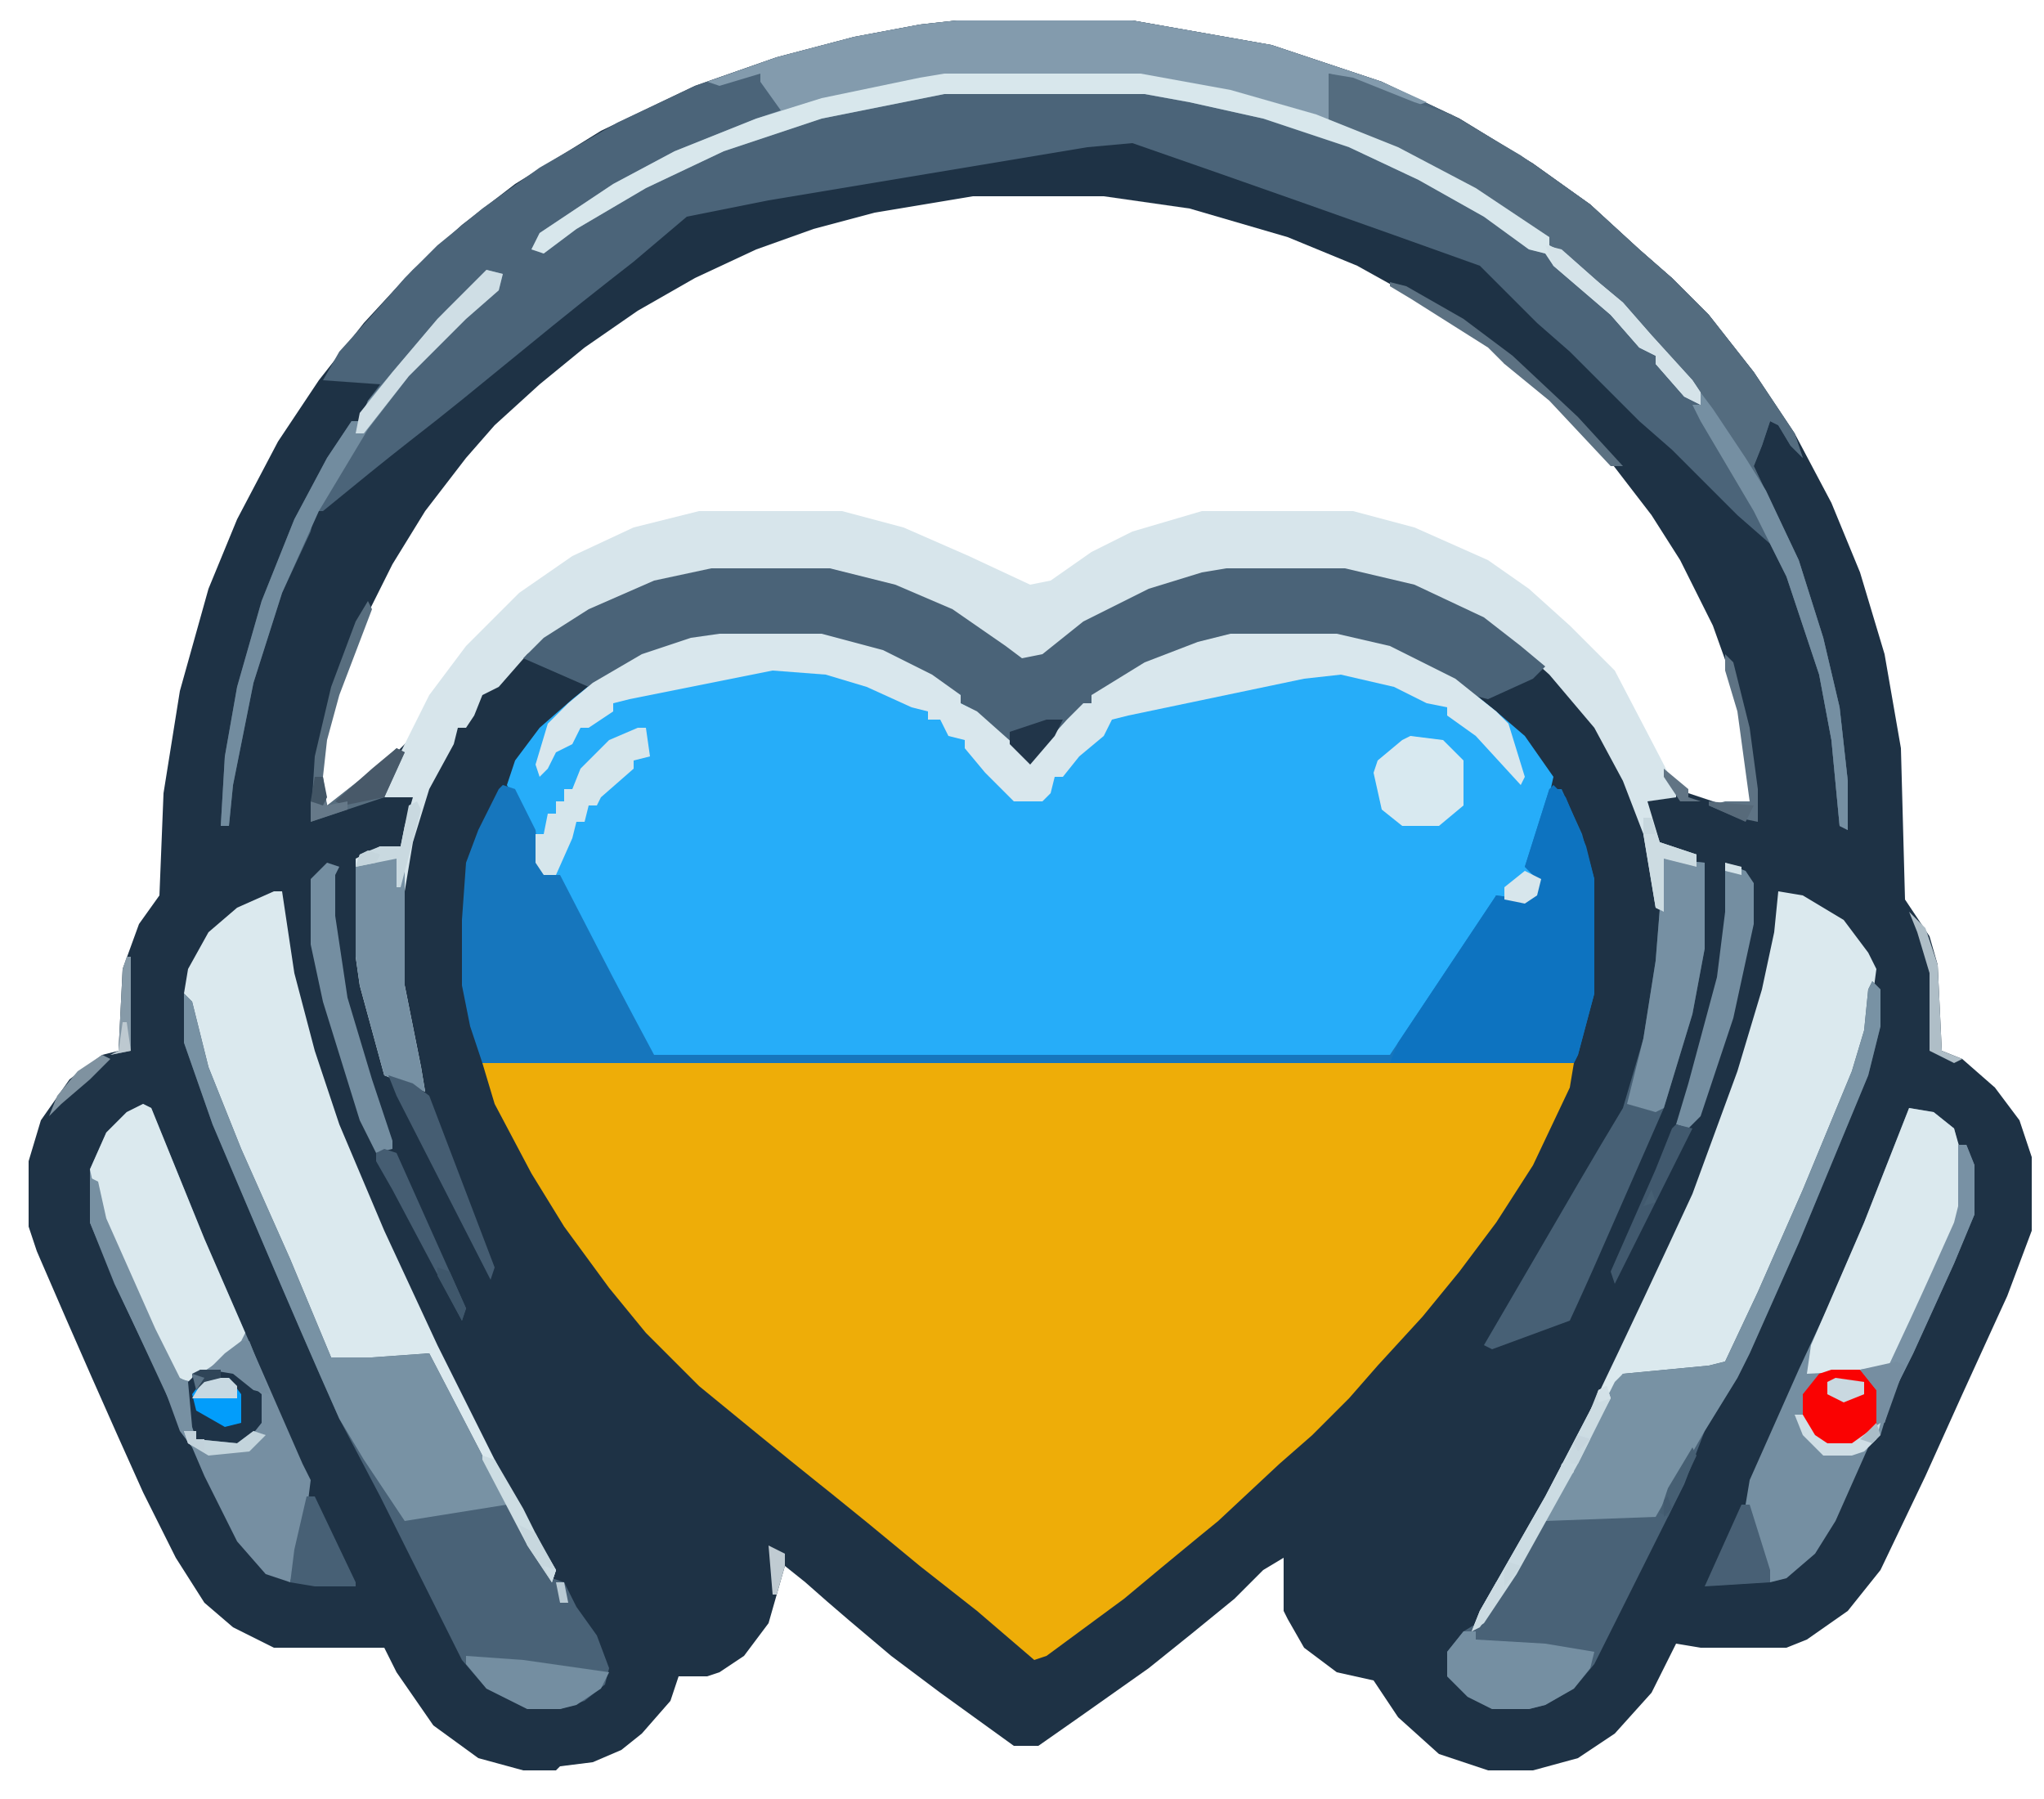 <?xml version="1.0" encoding="UTF-8"?>
<svg version="1.1" xmlns="http://www.w3.org/2000/svg" width="500" height="440">
<path d="M0 0 C14.19 0 28.38 0 43 0 C59.83 2.97 59.83 2.97 77 6 C85.91 8.97 94.82 11.94 104 15 C110.27 17.97 116.54 20.94 123 24 C128.94 27.63 134.88 31.26 141 35 C145.62 38.3 150.24 41.6 155 45 C158.96 48.63 162.92 52.26 167 56 C169.64 58.31 172.28 60.62 175 63 C177.97 65.97 180.94 68.94 184 72 C187.63 76.62 191.26 81.24 195 86 C198.3 90.95 201.6 95.9 205 101 C207.97 106.61 210.94 112.22 214 118 C216.31 123.61 218.62 129.22 221 135 C222.98 141.6 224.96 148.2 227 155 C228.98 166.385 228.98 166.385 231 178 C231.33 190.21 231.66 202.42 232 215 C233.98 217.97 235.96 220.94 238 224 C238.66 226.31 239.32 228.62 240 231 C240.33 237.93 240.66 244.86 241 252 C242.65 252.66 244.3 253.32 246 254 C249.96 257.465 249.96 257.465 254 261 C255.98 263.64 257.96 266.28 260 269 C261.485 273.455 261.485 273.455 263 278 C263 283.94 263 289.88 263 296 C261.02 301.28 259.04 306.56 257 312 C256.31 313.5 255.621 315.001 254.91 316.547 C248.883 329.673 242.911 342.821 237 356 C233.37 363.59 229.74 371.18 226 379 C223.36 382.3 220.72 385.6 218 389 C213.05 392.465 213.05 392.465 208 396 C206.35 396.66 204.7 397.32 203 398 C196.07 398 189.14 398 182 398 C180.02 397.67 178.04 397.34 176 397 C174.02 400.96 172.04 404.92 170 409 C167.03 412.3 164.06 415.6 161 419 C156.545 421.97 156.545 421.97 152 425 C148.37 425.99 144.74 426.98 141 428 C137.37 428 133.74 428 130 428 C124.06 426.02 124.06 426.02 118 424 C114.7 421.03 111.4 418.06 108 415 C106.02 412.03 104.04 409.06 102 406 C99.03 405.34 96.06 404.68 93 404 C90.36 402.02 87.72 400.04 85 398 C83.02 394.535 83.02 394.535 81 391 C80.67 390.34 80.34 389.68 80 389 C80 384.71 80 380.42 80 376 C78.35 376.99 76.7 377.98 75 379 C72.69 381.31 70.38 383.62 68 386 C61.039 391.717 54.047 397.39 47 403 C28.768 415.882 28.768 415.882 20 422 C18.02 422 16.04 422 14 422 C8.06 417.71 2.12 413.42 -4 409 C-7.96 406.03 -11.92 403.06 -16 400 C-27.178 390.577 -27.178 390.577 -31.645 386.711 C-33.433 385.145 -35.22 383.576 -37 382 C-38.65 380.68 -40.3 379.36 -42 378 C-43.32 382.62 -44.64 387.24 -46 392 C-47.98 394.64 -49.96 397.28 -52 400 C-53.98 401.32 -55.96 402.64 -58 404 C-58.99 404.33 -59.98 404.66 -61 405 C-63.31 405 -65.62 405 -68 405 C-68.66 406.98 -69.32 408.96 -70 411 C-73.465 414.96 -73.465 414.96 -77 419 C-79.475 420.98 -79.475 420.98 -82 423 C-84.31 423.99 -86.62 424.98 -89 426 C-91.64 426.33 -94.28 426.66 -97 427 C-97.33 427.33 -97.66 427.66 -98 428 C-100.64 428 -103.28 428 -106 428 C-109.63 427.01 -113.26 426.02 -117 425 C-122.445 421.04 -122.445 421.04 -128 417 C-130.97 412.71 -133.94 408.42 -137 404 C-137.99 402.02 -138.98 400.04 -140 398 C-148.91 398 -157.82 398 -167 398 C-170.3 396.35 -173.6 394.7 -177 393 C-179.31 391.02 -181.62 389.04 -184 387 C-186.31 383.37 -188.62 379.74 -191 376 C-193.64 370.72 -196.28 365.44 -199 360 C-207.499 341.166 -215.838 322.271 -224.013 303.294 C-224.339 302.537 -224.664 301.78 -225 301 C-225.66 299.02 -226.32 297.04 -227 295 C-227 289.72 -227 284.44 -227 279 C-226.01 275.7 -225.02 272.4 -224 269 C-221.69 265.7 -219.38 262.4 -217 259 C-214.36 257.02 -211.72 255.04 -209 253 C-207.68 252.67 -206.36 252.34 -205 252 C-204.67 245.4 -204.34 238.8 -204 232 C-202.02 226.555 -202.02 226.555 -200 221 C-198.35 218.69 -196.7 216.38 -195 214 C-194.67 205.75 -194.34 197.5 -194 189 C-192.02 176.625 -192.02 176.625 -190 164 C-186.535 151.625 -186.535 151.625 -183 139 C-180.69 133.39 -178.38 127.78 -176 122 C-172.7 115.73 -169.4 109.46 -166 103 C-162.7 98.05 -159.4 93.1 -156 88 C-152.37 83.38 -148.74 78.76 -145 74 C-141.04 69.71 -137.08 65.42 -133 61 C-129.04 57.37 -125.08 53.74 -121 50 C-116.71 46.7 -112.42 43.4 -108 40 C-97.605 33.565 -97.605 33.565 -87 27 C-79.41 23.37 -71.82 19.74 -64 16 C-57.4 13.69 -50.8 11.38 -44 9 C-34.595 6.525 -34.595 6.525 -25 4 C-19.72 3.01 -14.44 2.02 -9 1 C-4.545 0.505 -4.545 0.505 0 0 Z M4 43 C-3.92 44.32 -11.84 45.64 -20 47 C-24.95 48.32 -29.9 49.64 -35 51 C-41.93 53.475 -41.93 53.475 -49 56 C-53.95 58.31 -58.9 60.62 -64 63 C-70.93 66.96 -70.93 66.96 -78 71 C-82.29 73.97 -86.58 76.94 -91 80 C-94.63 82.97 -98.26 85.94 -102 89 C-105.63 92.3 -109.26 95.6 -113 99 C-115.31 101.64 -117.62 104.28 -120 107 C-123.3 111.29 -126.6 115.58 -130 120 C-132.64 124.29 -135.28 128.58 -138 133 C-140.64 138.28 -143.28 143.56 -146 149 C-148.31 155.27 -150.62 161.54 -153 168 C-153.99 172.95 -154.98 177.9 -156 183 C-155.34 185.97 -154.68 188.94 -154 192 C-152.02 191.01 -152.02 191.01 -150 190 C-145.71 186.37 -141.42 182.74 -137 179 C-136.01 178.01 -135.02 177.02 -134 176 C-131.36 171.38 -128.72 166.76 -126 162 C-122.04 157.05 -122.04 157.05 -118 152 C-114.37 148.37 -110.74 144.74 -107 141 C-102.71 138.03 -98.42 135.06 -94 132 C-89.05 129.69 -84.1 127.38 -79 125 C-73.72 123.68 -68.44 122.36 -63 121 C-51.45 121 -39.9 121 -28 121 C-23.05 122.32 -18.1 123.64 -13 125 C-5.08 128.465 -5.08 128.465 3 132 C7.95 134.31 12.9 136.62 18 139 C20.475 138.505 20.475 138.505 23 138 C26.3 135.69 29.6 133.38 33 131 C36.3 129.35 39.6 127.7 43 126 C48.61 124.35 54.22 122.7 60 121 C72.21 121 84.42 121 97 121 C101.95 122.32 106.9 123.64 112 125 C120.91 128.96 120.91 128.96 130 133 C133.3 135.31 136.6 137.62 140 140 C143.3 142.97 146.6 145.94 150 149 C153.3 152.3 156.6 155.6 160 159 C163.96 166.59 167.92 174.18 172 182 C174.31 184.31 176.62 186.62 179 189 C183.455 190.485 183.455 190.485 188 192 C190.31 192 192.62 192 195 192 C194.34 186.72 193.68 181.44 193 176 C191.515 169.07 191.515 169.07 190 162 C188.35 157.38 186.7 152.76 185 148 C181.04 140.08 181.04 140.08 177 132 C174.69 128.37 172.38 124.74 170 121 C165.05 114.565 165.05 114.565 160 108 C153.07 100.575 153.07 100.575 146 93 C142.7 90.03 139.4 87.06 136 84 C135.34 84 134.68 84 134 84 C133.67 83.01 133.34 82.02 133 81 C127.39 77.37 121.78 73.74 116 70 C110.06 66.7 104.12 63.4 98 60 C92.39 57.69 86.78 55.38 81 53 C73.08 50.69 65.16 48.38 57 46 C50.07 45.01 43.14 44.02 36 43 C25.44 43 14.88 43 4 43 Z " fill="#1E3245" transform="translate(234,5)"/>
<path d="M0 0 C88.11 0 176.22 0 267 0 C266.67 1.98 266.34 3.96 266 6 C263.03 12.27 260.06 18.54 257 25 C254.03 29.62 251.06 34.24 248 39 C245.03 42.96 242.06 46.92 239 51 C236.03 54.63 233.06 58.26 230 62 C224.555 67.94 224.555 67.94 219 74 C215.535 77.96 215.535 77.96 212 82 C209.03 84.97 206.06 87.94 203 91 C200.36 93.31 197.72 95.62 195 98 C190.05 102.62 185.1 107.24 180 112 C178.433 113.279 176.865 114.558 175.25 115.875 C169.134 120.878 163.064 125.934 157 131 C150.73 135.62 144.46 140.24 138 145 C137.01 145.33 136.02 145.66 135 146 C130.38 142.04 125.76 138.08 121 134 C116.38 130.37 111.76 126.74 107 123 C105.889 122.082 104.778 121.164 103.633 120.219 C94.329 112.525 94.329 112.525 84.938 104.938 C84.182 104.337 83.427 103.736 82.648 103.117 C72.698 95.163 62.851 87.077 53 79 C48.667 74.667 44.333 70.333 40 66 C37.03 62.37 34.06 58.74 31 55 C27.37 50.05 23.74 45.1 20 40 C17.36 35.71 14.72 31.42 12 27 C9.03 21.39 6.06 15.78 3 10 C2.01 6.7 1.02 3.4 0 0 Z " fill="#EEAD08" transform="translate(118,260)"/>
<path d="M0 0 C8.25 0 16.5 0 25 0 C29.95 1.32 34.9 2.64 40 4 C43.96 5.98 47.92 7.96 52 10 C54.31 11.65 56.62 13.3 59 15 C59 15.66 59 16.32 59 17 C60.32 17.66 61.64 18.32 63 19 C67.455 22.96 67.455 22.96 72 27 C73.32 28.32 74.64 29.64 76 31 C78.97 27.7 81.94 24.4 85 21 C86.32 19.68 87.64 18.36 89 17 C89.66 17 90.32 17 91 17 C91 16.34 91 15.68 91 15 C95.29 12.36 99.58 9.72 104 7 C108.29 5.35 112.58 3.7 117 2 C119.64 1.34 122.28 0.68 125 0 C133.58 0 142.16 0 151 0 C155.29 0.99 159.58 1.98 164 3 C169.28 5.64 174.56 8.28 180 11 C183.3 13.64 186.6 16.28 190 19 C192.31 20.98 194.62 22.96 197 25 C199.31 28.3 201.62 31.6 204 35 C203.34 37.97 202.68 40.94 202 44 C200.68 48.29 199.36 52.58 198 57 C198.99 57.99 199.98 58.98 201 60 C200.67 61.32 200.34 62.64 200 64 C199.01 64.66 198.02 65.32 197 66 C195.35 65.67 193.7 65.34 192 65 C191.34 64.67 190.68 64.34 190 64 C189.34 65.65 188.68 67.3 188 69 C177.605 84.345 177.605 84.345 167 100 C166.01 101.32 165.02 102.64 164 104 C104.6 104 45.2 104 -16 104 C-28 82 -28 82 -31.578 75.258 C-32.471 73.548 -33.362 71.837 -34.25 70.125 C-34.956 68.771 -34.956 68.771 -35.676 67.391 C-36.786 65.261 -37.894 63.131 -39 61 C-39 60.34 -39 59.68 -39 59 C-40.32 59 -41.64 59 -43 59 C-43.66 58.01 -44.32 57.02 -45 56 C-45.66 52.7 -46.32 49.4 -47 46 C-48.65 43.03 -50.3 40.06 -52 37 C-51.01 34.03 -51.01 34.03 -50 31 C-48.02 28.36 -46.04 25.72 -44 23 C-41.36 20.69 -38.72 18.38 -36 16 C-34.35 14.68 -32.7 13.36 -31 12 C-27.04 9.69 -23.08 7.38 -19 5 C-15.04 3.68 -11.08 2.36 -7 1 C-3.535 0.505 -3.535 0.505 0 0 Z " fill="#26ADF9" transform="translate(176,155)"/>
<path d="M0 0 C14.19 0 28.38 0 43 0 C59.83 2.97 59.83 2.97 77 6 C85.91 8.97 94.82 11.94 104 15 C110.27 17.97 116.54 20.94 123 24 C128.94 27.63 134.88 31.26 141 35 C145.62 38.3 150.24 41.6 155 45 C158.96 48.63 162.92 52.26 167 56 C169.64 58.31 172.28 60.62 175 63 C177.97 65.97 180.94 68.94 184 72 C187.63 76.62 191.26 81.24 195 86 C198.3 90.95 201.6 95.9 205 101 C205.66 102.98 206.32 104.96 207 107 C206.01 106.01 205.02 105.02 204 104 C202.515 101.525 202.515 101.525 201 99 C200.34 98.67 199.68 98.34 199 98 C198.34 99.98 197.68 101.96 197 104 C196.34 105.65 195.68 107.3 195 109 C200.445 120.385 200.445 120.385 206 132 C207.98 138.27 209.96 144.54 212 151 C213.32 156.61 214.64 162.22 216 168 C216.66 173.94 217.32 179.88 218 186 C218 189.96 218 193.92 218 198 C217.34 197.67 216.68 197.34 216 197 C215.34 190.07 214.68 183.14 214 176 C213.01 170.72 212.02 165.44 211 160 C207.04 148.12 207.04 148.12 203 136 C201.68 133.36 200.36 130.72 199 128 C195.04 124.535 195.04 124.535 191 121 C185.72 115.72 180.44 110.44 175 105 C171.04 101.535 171.04 101.535 167 98 C161.39 92.39 155.78 86.78 150 81 C146.04 77.535 146.04 77.535 142 74 C135.07 67.07 135.07 67.07 128 60 C99.717 49.853 71.386 39.854 43 30 C37.555 30.495 37.555 30.495 32 31 C-6.61 37.435 -6.61 37.435 -46 44 C-52.6 45.32 -59.2 46.64 -66 48 C-72.435 53.445 -72.435 53.445 -79 59 C-80.98 60.547 -82.96 62.094 -85 63.688 C-89.662 67.343 -94.296 71.03 -98.895 74.763 C-102.265 77.507 -105.634 80.252 -109 83 C-122.506 94.024 -122.506 94.024 -126.804 97.429 C-129.093 99.227 -131.386 101.021 -133.681 102.812 C-136.952 105.373 -140.2 107.96 -143.43 110.574 C-147.292 113.71 -151.147 116.853 -155 120 C-155.66 120 -156.32 120 -157 120 C-157.33 121.65 -157.66 123.3 -158 125 C-160.31 129.95 -162.62 134.9 -165 140 C-167.31 147.26 -169.62 154.52 -172 162 C-173.65 170.25 -175.3 178.5 -177 187 C-177.33 190.3 -177.66 193.6 -178 197 C-178.66 197 -179.32 197 -180 197 C-179.67 191.39 -179.34 185.78 -179 180 C-178.01 174.39 -177.02 168.78 -176 163 C-174.02 156.07 -172.04 149.14 -170 142 C-167.36 135.4 -164.72 128.8 -162 122 C-159.36 117.05 -156.72 112.1 -154 107 C-151.03 102.545 -151.03 102.545 -148 98 C-147.34 98 -146.68 98 -146 98 C-145.34 96.35 -144.68 94.7 -144 93 C-143.01 91.68 -142.02 90.36 -141 89 C-147.93 88.505 -147.93 88.505 -155 88 C-153.68 85.69 -152.36 83.38 -151 81 C-150.432 80.371 -149.863 79.742 -149.277 79.094 C-145.472 74.876 -141.677 70.651 -137.938 66.375 C-136.968 65.261 -135.999 64.147 -135 63 C-132.36 60.36 -129.72 57.72 -127 55 C-123.37 52.03 -119.74 49.06 -116 46 C-111.38 42.7 -106.76 39.4 -102 36 C-95.73 32.37 -89.46 28.74 -83 25 C-76.73 22.03 -70.46 19.06 -64 16 C-57.4 13.69 -50.8 11.38 -44 9 C-34.595 6.525 -34.595 6.525 -25 4 C-19.72 3.01 -14.44 2.02 -9 1 C-4.545 0.505 -4.545 0.505 0 0 Z " fill="#4B6479" transform="translate(234,5)"/>
<path d="M0 0 C11.55 0 23.1 0 35 0 C39.95 1.32 44.9 2.64 50 4 C55.28 6.31 60.56 8.62 66 11 C70.95 13.31 75.9 15.62 81 18 C82.65 17.67 84.3 17.34 86 17 C89.3 14.69 92.6 12.38 96 10 C99.3 8.35 102.6 6.7 106 5 C114.415 2.525 114.415 2.525 123 0 C135.21 0 147.42 0 160 0 C164.95 1.32 169.9 2.64 175 4 C183.91 7.96 183.91 7.96 193 12 C196.3 14.31 199.6 16.62 203 19 C206.3 21.97 209.6 24.94 213 28 C218.445 33.445 218.445 33.445 224 39 C225.938 42.708 227.876 46.416 229.812 50.125 C230.36 51.172 230.907 52.218 231.471 53.297 C235.478 60.972 235.478 60.972 237.056 64.081 C237.708 65.385 238.355 66.692 239 68 C239 68.66 239 69.32 239 70 C235.535 70.495 235.535 70.495 232 71 C232.99 74.3 233.98 77.6 235 81 C237.97 81.99 240.94 82.98 244 84 C244 84.99 244 85.98 244 87 C241.36 86.34 238.72 85.68 236 85 C236 89.29 236 93.58 236 98 C235.34 97.67 234.68 97.34 234 97 C233.01 91.06 232.02 85.12 231 79 C229.35 74.71 227.7 70.42 226 66 C223.69 61.71 221.38 57.42 219 53 C215.37 48.71 211.74 44.42 208 40 C204.7 37.03 201.4 34.06 198 31 C193.38 28.36 188.76 25.72 184 23 C180.04 21.35 176.08 19.7 172 18 C167.38 17.01 162.76 16.02 158 15 C148.43 15 138.86 15 129 15 C120.585 16.98 120.585 16.98 112 19 C104.08 22.96 104.08 22.96 96 27 C92.37 29.64 88.74 32.28 85 35 C84.01 35.66 83.02 36.32 82 37 C80.35 36.67 78.7 36.34 77 36 C73.7 33.36 70.4 30.72 67 28 C61.72 25.36 56.44 22.72 51 20 C46.71 18.68 42.42 17.36 38 16 C36.02 15.67 34.04 15.34 32 15 C22.43 15 12.86 15 3 15 C-2.61 16.32 -8.22 17.64 -14 19 C-19.61 21.64 -25.22 24.28 -31 27 C-36.445 30.96 -36.445 30.96 -42 35 C-44.31 37.64 -46.62 40.28 -49 43 C-50.32 43.66 -51.64 44.32 -53 45 C-53.99 47.475 -53.99 47.475 -55 50 C-55.66 50.99 -56.32 51.98 -57 53 C-57.66 53 -58.32 53 -59 53 C-59.33 54.32 -59.66 55.64 -60 57 C-61.98 60.63 -63.96 64.26 -66 68 C-67.32 72.29 -68.64 76.58 -70 81 C-70.66 84.96 -71.32 88.92 -72 93 C-72 100.59 -72 108.18 -72 116 C-70.68 122.6 -69.36 129.2 -68 136 C-67.67 137.98 -67.34 139.96 -67 142 C-70.3 140.68 -73.6 139.36 -77 138 C-78.98 130.74 -80.96 123.48 -83 116 C-83.33 113.69 -83.66 111.38 -84 109 C-84 101.08 -84 93.16 -84 85 C-82.02 84.01 -80.04 83.02 -78 82 C-76.35 82 -74.7 82 -73 82 C-72.67 80.35 -72.34 78.7 -72 77 C-71.34 74.69 -70.68 72.38 -70 70 C-72.31 70 -74.62 70 -77 70 C-76.01 67.03 -75.02 64.06 -74 61 C-71.36 55.72 -68.72 50.44 -66 45 C-63.03 41.04 -60.06 37.08 -57 33 C-52.71 28.71 -48.42 24.42 -44 20 C-39.71 17.03 -35.42 14.06 -31 11 C-26.05 8.69 -21.1 6.38 -16 4 C-10.72 2.68 -5.44 1.36 0 0 Z " fill="#D7E5EB" transform="translate(171,125)"/>
<path d="M0 0 C9.57 0 19.14 0 29 0 C34.28 1.32 39.56 2.64 45 4 C49.62 5.98 54.24 7.96 59 10 C63.29 12.97 67.58 15.94 72 19 C73.32 19.99 74.64 20.98 76 22 C77.65 21.67 79.3 21.34 81 21 C84.3 18.36 87.6 15.72 91 13 C96.28 10.36 101.56 7.72 107 5 C111.29 3.68 115.58 2.36 120 1 C121.98 0.67 123.96 0.34 126 0 C135.57 0 145.14 0 155 0 C160.61 1.32 166.22 2.64 172 4 C177.61 6.64 183.22 9.28 189 12 C193.455 15.465 193.455 15.465 198 19 C199.98 20.65 201.96 22.3 204 24 C203.01 24.99 202.02 25.98 201 27 C197.37 28.65 193.74 30.3 190 32 C188.68 31.67 187.36 31.34 186 31 C180.555 27.535 180.555 27.535 175 24 C171.04 22.35 167.08 20.7 163 19 C159.7 18.34 156.4 17.68 153 17 C144.42 17 135.84 17 127 17 C122.38 18.32 117.76 19.64 113 21 C106.07 24.465 106.07 24.465 99 28 C97.02 29.485 97.02 29.485 95 31 C94.34 31 93.68 31 93 31 C93 31.66 93 32.32 93 33 C90.36 35.31 87.72 37.62 85 40 C81.535 43.96 81.535 43.96 78 48 C76.35 46.35 74.7 44.7 73 43 C68.05 38.545 68.05 38.545 63 34 C62.34 33.67 61.68 33.34 61 33 C61 32.34 61 31.68 61 31 C59.68 30.34 58.36 29.68 57 29 C53.7 27.02 50.4 25.04 47 23 C42.05 21.35 37.1 19.7 32 18 C30.35 17.67 28.7 17.34 27 17 C18.75 17 10.5 17 2 17 C-1.3 17.66 -4.6 18.32 -8 19 C-12.29 20.65 -16.58 22.3 -21 24 C-23.97 25.65 -26.94 27.3 -30 29 C-35.28 26.69 -40.56 24.38 -46 22 C-44.35 20.35 -42.7 18.7 -41 17 C-37.37 14.69 -33.74 12.38 -30 10 C-24.72 7.69 -19.44 5.38 -14 3 C-9.38 2.01 -4.76 1.02 0 0 Z " fill="#4A6378" transform="translate(174,139)"/>
<path d="M0 0 C0.99 0.33 1.98 0.66 3 1 C4.65 4.3 6.3 7.6 8 11 C8.33 13.64 8.66 16.28 9 19 C9.33 19.99 9.66 20.98 10 22 C11.32 22 12.64 22 14 22 C14.412 22.8 14.825 23.6 15.25 24.424 C16.822 27.472 18.395 30.519 19.969 33.566 C20.642 34.87 21.315 36.174 21.988 37.478 C22.97 39.383 23.954 41.287 24.938 43.191 C25.817 44.896 25.817 44.896 26.715 46.635 C30.105 53.11 33.56 59.551 37 66 C96.4 66 155.8 66 217 66 C229.87 46.695 229.87 46.695 243 27 C245.31 27.33 247.62 27.66 250 28 C251.485 27.01 251.485 27.01 253 26 C252.67 24.68 252.34 23.36 252 22 C251.34 21.34 250.68 20.68 250 20 C251.98 13.73 253.96 7.46 256 1 C256.99 1 257.98 1 259 1 C260.65 4.63 262.3 8.26 264 12 C264.99 15.63 265.98 19.26 267 23 C267 32.24 267 41.48 267 51 C265.68 55.95 264.36 60.9 263 66 C262.67 66.66 262.34 67.32 262 68 C173.89 68 85.78 68 -5 68 C-5.99 65.03 -6.98 62.06 -8 59 C-8.66 55.7 -9.32 52.4 -10 49 C-10 43.72 -10 38.44 -10 33 C-9.67 28.38 -9.34 23.76 -9 19 C-8.01 16.36 -7.02 13.72 -6 11 C-4.35 7.7 -2.7 4.4 -1 1 C-0.67 0.67 -0.34 0.34 0 0 Z " fill="#1676BD" transform="translate(123,192)"/>
<path d="M0 0 C2.97 0.495 2.97 0.495 6 1 C10.95 3.97 10.95 3.97 16 7 C17.98 9.64 19.96 12.28 22 15 C22.99 16.98 22.99 16.98 24 19 C23.34 23.95 22.68 28.9 22 34 C20.35 38.95 18.7 43.9 17 49 C11.838 61.29 6.656 73.567 1.292 85.77 C-0.801 90.515 -2.898 95.259 -5 100 C-7.64 105.28 -10.28 110.56 -13 116 C-14.98 116.495 -14.98 116.495 -17 117 C-27.395 117.99 -27.395 117.99 -38 119 C-40.31 122.96 -42.62 126.92 -45 131 C-47.64 136.28 -50.28 141.56 -53 147 C-57.29 154.59 -61.58 162.18 -66 170 C-68.31 173.3 -70.62 176.6 -73 180 C-73.66 180.33 -74.32 180.66 -75 181 C-74.34 179.35 -73.68 177.7 -73 176 C-67.72 166.76 -62.44 157.52 -57 148 C-53.04 140.41 -49.08 132.82 -45 125 C-36.857 108.062 -28.892 91.056 -21 74 C-17.37 64.1 -13.74 54.2 -10 44 C-8.02 37.4 -6.04 30.8 -4 24 C-3.01 19.38 -2.02 14.76 -1 10 C-0.67 6.7 -0.34 3.4 0 0 Z " fill="#DBE9EE" transform="translate(435,218)"/>
<path d="M0 0 C14.19 0 28.38 0 43 0 C59.83 2.97 59.83 2.97 77 6 C85.91 8.97 94.82 11.94 104 15 C107.63 16.65 111.26 18.3 115 20 C114.01 20.33 113.02 20.66 112 21 C106.39 18.69 100.78 16.38 95 14 C93.02 13.505 93.02 13.505 91 13 C91 16.96 91 20.92 91 25 C92.65 25.33 94.3 25.66 96 26 C101.28 28.31 106.56 30.62 112 33 C117.94 36.3 123.88 39.6 130 43 C135 46.333 140 49.667 145 53 C145 53.66 145 54.32 145 55 C146.32 55.66 147.64 56.32 149 57 C151.64 59.31 154.28 61.62 157 64 C158.98 65.65 160.96 67.3 163 69 C165.31 71.64 167.62 74.28 170 77 C173.3 80.63 176.6 84.26 180 88 C180.66 88.99 181.32 89.98 182 91 C182 91.99 182 92.98 182 94 C180.68 93.34 179.36 92.68 178 92 C175.69 89.36 173.38 86.72 171 84 C171 83.34 171 82.68 171 82 C169.68 81.34 168.36 80.68 167 80 C164.69 77.36 162.38 74.72 160 72 C155.38 68.04 150.76 64.08 146 60 C145.34 59.01 144.68 58.02 144 57 C142.68 56.67 141.36 56.34 140 56 C134.555 52.04 134.555 52.04 129 48 C123.72 45.03 118.44 42.06 113 39 C107.39 36.36 101.78 33.72 96 31 C89.07 28.69 82.14 26.38 75 24 C66.09 22.02 66.09 22.02 57 20 C53.37 19.34 49.74 18.68 46 18 C29.83 18 13.66 18 -3 18 C-17.85 20.97 -17.85 20.97 -33 24 C-40.92 26.64 -48.84 29.28 -57 32 C-63.27 34.97 -69.54 37.94 -76 41 C-81.61 44.3 -87.22 47.6 -93 51 C-95.64 52.98 -98.28 54.96 -101 57 C-101.99 56.67 -102.98 56.34 -104 56 C-103.34 54.68 -102.68 53.36 -102 52 C-96.06 48.04 -90.12 44.08 -84 40 C-79.05 37.36 -74.1 34.72 -69 32 C-62.4 29.36 -55.8 26.72 -49 24 C-47.02 23.34 -45.04 22.68 -43 22 C-44.65 19.69 -46.3 17.38 -48 15 C-48 14.34 -48 13.68 -48 13 C-51.3 13.99 -54.6 14.98 -58 16 C-58.99 15.67 -59.98 15.34 -61 15 C-55.39 13.02 -49.78 11.04 -44 9 C-37.73 7.35 -31.46 5.7 -25 4 C-19.72 3.01 -14.44 2.02 -9 1 C-4.545 0.505 -4.545 0.505 0 0 Z " fill="#839BAD" transform="translate(234,5)"/>
<path d="M0 0 C0.66 0 1.32 0 2 0 C3.485 9.9 3.485 9.9 5 20 C6.65 26.27 8.3 32.54 10 39 C12.97 47.91 12.97 47.91 16 57 C19.63 65.58 23.26 74.16 27 83 C31.29 92.24 35.58 101.48 40 111 C45.28 121.56 50.56 132.12 56 143 C57.98 146.63 59.96 150.26 62 154 C64.31 157.96 66.62 161.92 69 166 C68.67 166.99 68.34 167.98 68 169 C66.02 166.03 64.04 163.06 62 160 C53.964 145.019 45.928 130.039 38 115 C38 114.34 38 113.68 38 113 C31.07 113.99 31.07 113.99 24 115 C20.7 115 17.4 115 14 115 C12.02 111.04 10.04 107.08 8 103 C6.02 98.05 4.04 93.1 2 88 C-2.62 77.44 -7.24 66.88 -12 56 C-13.65 51.71 -15.3 47.42 -17 43 C-18.65 37.06 -20.3 31.12 -22 25 C-21.67 23.02 -21.34 21.04 -21 19 C-19.35 16.03 -17.7 13.06 -16 10 C-13.69 8.02 -11.38 6.04 -9 4 C-6.03 2.68 -3.06 1.36 0 0 Z " fill="#DBE9EE" transform="translate(67,218)"/>
<path d="M0 0 C0.66 0.66 1.32 1.32 2 2 C3.32 7.28 4.64 12.56 6 18 C8.64 24.6 11.28 31.2 14 38 C17.96 46.91 21.92 55.82 26 65 C29.3 72.92 32.6 80.84 36 89 C39.3 89 42.6 89 46 89 C50.62 88.67 55.24 88.34 60 88 C64.29 96.25 68.58 104.5 73 113 C76.96 120.26 80.92 127.52 85 135 C86.65 137.64 88.3 140.28 90 143 C90.99 143.33 91.98 143.66 93 144 C93.99 145.98 94.98 147.96 96 150 C97.65 152.31 99.3 154.62 101 157 C102.485 160.96 102.485 160.96 104 165 C103.67 166.32 103.34 167.64 103 169 C101.35 170.32 99.7 171.64 98 173 C96.02 173.66 94.04 174.32 92 175 C89.36 175 86.72 175 84 175 C79.05 172.525 79.05 172.525 74 170 C72.02 167.69 70.04 165.38 68 163 C61.333 149.667 54.667 136.333 48 123 C44.7 116.73 41.4 110.46 38 104 C27.386 80.119 17.205 56.058 7 32 C4.69 25.4 2.38 18.8 0 12 C0 8.04 0 4.08 0 0 Z " fill="#496277" transform="translate(45,243)"/>
<path d="M0 0 C0.99 0.99 0.99 0.99 2 2 C2 4.97 2 7.94 2 11 C1.01 14.96 0.02 18.92 -1 23 C-6.61 36.53 -12.22 50.06 -18 64 C-21.96 72.91 -25.92 81.82 -30 91 C-30.99 92.98 -31.98 94.96 -33 97 C-35.64 101.29 -38.28 105.58 -41 110 C-42.65 114.29 -44.3 118.58 -46 123 C-57 145 -57 145 -68 167 C-69.65 168.98 -71.3 170.96 -73 173 C-76.465 174.98 -76.465 174.98 -80 177 C-81.32 177.33 -82.64 177.66 -84 178 C-86.97 178 -89.94 178 -93 178 C-94.98 177.01 -96.96 176.02 -99 175 C-101.475 172.525 -101.475 172.525 -104 170 C-104 168.02 -104 166.04 -104 164 C-102.68 162.35 -101.36 160.7 -100 159 C-98.35 158.01 -96.7 157.02 -95 156 C-92.03 151.05 -89.06 146.1 -86 141 C-81.71 133.41 -77.42 125.82 -73 118 C-70.36 112.72 -67.72 107.44 -65 102 C-63.68 100.02 -62.36 98.04 -61 96 C-50.605 95.01 -50.605 95.01 -40 94 C-38.68 93.67 -37.36 93.34 -36 93 C-33.36 87.39 -30.72 81.78 -28 76 C-24.37 67.75 -20.74 59.5 -17 51 C-13.04 41.43 -9.08 31.86 -5 22 C-4.01 18.7 -3.02 15.4 -2 12 C-1.67 8.7 -1.34 5.4 -1 2 C-0.67 1.34 -0.34 0.68 0 0 Z " fill="#496277" transform="translate(458,240)"/>
<path d="M0 0 C1.98 0.33 3.96 0.66 6 1 C8.475 2.98 8.475 2.98 11 5 C11.495 6.98 11.495 6.98 12 9 C12.66 9 13.32 9 14 9 C14.66 10.65 15.32 12.3 16 14 C16 17.96 16 21.92 16 26 C14.35 29.96 12.7 33.92 11 38 C7.7 45.26 4.4 52.52 1 60 C-0.65 63.3 -2.3 66.6 -4 70 C-4.99 73.3 -5.98 76.6 -7 80 C-7.99 80.99 -8.98 81.98 -10 83 C-12.64 88.94 -15.28 94.88 -18 101 C-19.65 103.64 -21.3 106.28 -23 109 C-25.31 110.98 -27.62 112.96 -30 115 C-31.98 115.495 -31.98 115.495 -34 116 C-35.98 109.73 -37.96 103.46 -40 97 C-39.67 95.02 -39.34 93.04 -39 91 C-35.04 82.09 -31.08 73.18 -27 64 C-23.535 56.575 -23.535 56.575 -20 49 C-17.03 42.07 -14.06 35.14 -11 28 C-5.555 14.14 -5.555 14.14 0 0 Z " fill="#758FA2" transform="translate(467,271)"/>
<path d="M0 0 C8.25 0 16.5 0 25 0 C29.95 1.32 34.9 2.64 40 4 C43.96 5.98 47.92 7.96 52 10 C54.31 11.65 56.62 13.3 59 15 C59 15.66 59 16.32 59 17 C60.32 17.66 61.64 18.32 63 19 C67.455 22.96 67.455 22.96 72 27 C73.32 28.32 74.64 29.64 76 31 C78.97 27.7 81.94 24.4 85 21 C86.32 19.68 87.64 18.36 89 17 C89.66 17 90.32 17 91 17 C91 16.34 91 15.68 91 15 C95.29 12.36 99.58 9.72 104 7 C108.29 5.35 112.58 3.7 117 2 C119.64 1.34 122.28 0.68 125 0 C133.58 0 142.16 0 151 0 C155.29 0.99 159.58 1.98 164 3 C169.28 5.64 174.56 8.28 180 11 C183.3 13.64 186.6 16.28 190 19 C190.99 19.99 191.98 20.98 193 22 C194.98 28.435 194.98 28.435 197 35 C196.67 35.66 196.34 36.32 196 37 C190.555 31.06 190.555 31.06 185 25 C182.69 23.35 180.38 21.7 178 20 C178 19.34 178 18.68 178 18 C176.35 17.67 174.7 17.34 173 17 C170.36 15.68 167.72 14.36 165 13 C160.71 12.01 156.42 11.02 152 10 C147.545 10.495 147.545 10.495 143 11 C121.715 15.455 121.715 15.455 100 20 C98.02 20.495 98.02 20.495 96 21 C95.34 22.32 94.68 23.64 94 25 C92.02 26.65 90.04 28.3 88 30 C86.68 31.65 85.36 33.3 84 35 C83.34 35 82.68 35 82 35 C81.67 36.32 81.34 37.64 81 39 C80.01 39.99 80.01 39.99 79 41 C76.69 41 74.38 41 72 41 C68.535 37.535 68.535 37.535 65 34 C63.35 32.02 61.7 30.04 60 28 C60 27.34 60 26.68 60 26 C58.68 25.67 57.36 25.34 56 25 C55.01 23.02 55.01 23.02 54 21 C53.01 21 52.02 21 51 21 C51 20.34 51 19.68 51 19 C49.68 18.67 48.36 18.34 47 18 C41.555 15.525 41.555 15.525 36 13 C32.7 12.01 29.4 11.02 26 10 C21.71 9.67 17.42 9.34 13 9 C1.45 11.31 -10.1 13.62 -22 16 C-23.32 16.33 -24.64 16.66 -26 17 C-26 17.66 -26 18.32 -26 19 C-27.98 20.32 -29.96 21.64 -32 23 C-32.66 23 -33.32 23 -34 23 C-34.66 24.32 -35.32 25.64 -36 27 C-37.98 27.99 -37.98 27.99 -40 29 C-40.66 30.32 -41.32 31.64 -42 33 C-42.66 33.66 -43.32 34.32 -44 35 C-44.495 33.515 -44.495 33.515 -45 32 C-44.01 28.7 -43.02 25.4 -42 22 C-40.35 20.35 -38.7 18.7 -37 17 C-35.02 15.35 -33.04 13.7 -31 12 C-27.04 9.69 -23.08 7.38 -19 5 C-15.04 3.68 -11.08 2.36 -7 1 C-3.535 0.505 -3.535 0.505 0 0 Z " fill="#D9E7ED" transform="translate(176,155)"/>
<path d="M0 0 C0.66 0.33 1.32 0.66 2 1 C6.29 11.56 10.58 22.12 15 33 C22.967 51.348 30.977 69.677 39 88 C39.66 89.32 40.32 90.64 41 92 C40.67 94.64 40.34 97.28 40 100 C38.68 105.61 37.36 111.22 36 117 C33.03 116.01 33.03 116.01 30 115 C27.69 112.36 25.38 109.72 23 107 C20.36 101.72 17.72 96.44 15 91 C14.01 88.69 13.02 86.38 12 84 C11.01 82.68 10.02 81.36 9 80 C7.68 76.37 6.36 72.74 5 69 C1.04 60.75 -2.92 52.5 -7 44 C-8.98 39.05 -10.96 34.1 -13 29 C-13 24.71 -13 20.42 -13 16 C-11.68 13.03 -10.36 10.06 -9 7 C-7.35 5.35 -5.7 3.7 -4 2 C-2.68 1.34 -1.36 0.68 0 0 Z " fill="#768FA2" transform="translate(35,270)"/>
<path d="M0 0 C2.97 0.495 2.97 0.495 6 1 C13.425 3.97 13.425 3.97 21 7 C23.97 7.99 26.94 8.98 30 10 C35.61 13.3 41.22 16.6 47 20 C52.61 23.96 58.22 27.92 64 32 C67.96 35.63 71.92 39.26 76 43 C78.64 45.31 81.28 47.62 84 50 C86.97 52.97 89.94 55.94 93 59 C98.445 65.93 98.445 65.93 104 73 C108.95 80.425 108.95 80.425 114 88 C114.66 89.98 115.32 91.96 116 94 C115.01 93.01 114.02 92.02 113 91 C112.01 89.35 111.02 87.7 110 86 C109.34 85.67 108.68 85.34 108 85 C107.34 86.98 106.68 88.96 106 91 C105.34 92.65 104.68 94.3 104 96 C107.63 103.59 111.26 111.18 115 119 C116.98 125.27 118.96 131.54 121 138 C122.32 143.61 123.64 149.22 125 155 C125.99 163.91 125.99 163.91 127 173 C127 176.96 127 180.92 127 185 C126.34 184.67 125.68 184.34 125 184 C124.01 173.605 124.01 173.605 123 163 C122.01 157.72 121.02 152.44 120 147 C117.36 139.08 114.72 131.16 112 123 C109.36 117.72 106.72 112.44 104 107 C99.71 99.74 95.42 92.48 91 85 C90.34 83.68 89.68 82.36 89 81 C89.66 81 90.32 81 91 81 C89.68 78.69 88.36 76.38 87 74 C86.299 73.238 85.597 72.476 84.875 71.691 C80.322 66.739 75.78 61.779 71.312 56.75 C70.207 55.501 69.103 54.251 68 53 C67.408 52.541 66.817 52.082 66.207 51.609 C62.772 48.942 59.341 46.271 55.938 43.562 C55.298 43.047 54.659 42.531 54 42 C54 41.34 54 40.68 54 40 C52.68 39.34 51.36 38.68 50 38 C44.06 34.37 38.12 30.74 32 27 C25.73 23.7 19.46 20.4 13 17 C8.71 15.35 4.42 13.7 0 12 C0 8.04 0 4.08 0 0 Z " fill="#546C7F" transform="translate(325,18)"/>
<path d="M0 0 C0.99 0.99 1.98 1.98 3 3 C5.475 8.94 5.475 8.94 8 15 C8.66 17.64 9.32 20.28 10 23 C10 32.24 10 41.48 10 51 C8.68 55.95 7.36 60.9 6 66 C5.67 66.66 5.34 67.32 5 68 C-9.85 68 -24.7 68 -40 68 C-39.34 66.35 -38.68 64.7 -38 63 C-30.08 51.12 -22.16 39.24 -14 27 C-11.69 27.33 -9.38 27.66 -7 28 C-6.01 27.34 -5.02 26.68 -4 26 C-4.495 24.02 -4.495 24.02 -5 22 C-5.66 21.34 -6.32 20.68 -7 20 C-5.02 13.73 -3.04 7.46 -1 1 C-0.67 0.67 -0.34 0.34 0 0 Z " fill="#0D73C0" transform="translate(380,192)"/>
<path d="M0 0 C0.66 0.66 1.32 1.32 2 2 C3.32 7.28 4.64 12.56 6 18 C8.64 24.6 11.28 31.2 14 38 C17.96 46.91 21.92 55.82 26 65 C29.3 72.92 32.6 80.84 36 89 C39.3 89 42.6 89 46 89 C50.62 88.67 55.24 88.34 60 88 C62.043 91.916 64.084 95.833 66.125 99.75 C66.695 100.842 67.265 101.934 67.852 103.059 C70.752 108.629 73.621 114.211 76.43 119.828 C77.278 121.535 78.126 123.242 79 125 C70.75 126.32 62.5 127.64 54 129 C50.7 124.05 47.4 119.1 44 114 C41.03 109.05 41.03 109.05 38 104 C31.546 89.538 25.274 75.003 19.073 60.432 C15.044 50.957 11.021 41.479 7 32 C4.69 25.4 2.38 18.8 0 12 C0 8.04 0 4.08 0 0 Z " fill="#7892A4" transform="translate(45,243)"/>
<path d="M0 0 C3.3 0.33 6.6 0.66 10 1 C10 7.93 10 14.86 10 22 C9.01 27.28 8.02 32.56 7 38 C3.535 49.385 3.535 49.385 0 61 C-2.471 66.638 -4.943 72.276 -7.416 77.913 C-8.255 79.826 -9.094 81.74 -9.932 83.653 C-17.788 101.577 -17.788 101.577 -21.082 108.824 C-21.715 110.202 -22.348 111.58 -23 113 C-29.27 115.31 -35.54 117.62 -42 120 C-42.66 119.67 -43.32 119.34 -44 119 C-43.143 117.531 -42.286 116.062 -41.43 114.594 C-40.87 113.634 -40.309 112.673 -39.732 111.684 C-38.481 109.539 -37.23 107.394 -35.979 105.25 C-32.705 99.639 -29.433 94.027 -26.164 88.414 C-25.549 87.359 -24.935 86.304 -24.301 85.217 C-23.132 83.211 -21.964 81.204 -20.796 79.197 C-17.245 73.103 -13.641 67.042 -10 61 C-8.35 55.39 -6.7 49.78 -5 44 C-3.515 34.595 -3.515 34.595 -2 25 C-1.34 16.75 -0.68 8.5 0 0 Z " fill="#476075" transform="translate(407,210)"/>
<path d="M0 0 C0.99 0.99 0.99 0.99 2 2 C2 4.97 2 7.94 2 11 C1.01 14.96 0.02 18.92 -1 23 C-6.61 36.53 -12.22 50.06 -18 64 C-23.94 77.365 -23.94 77.365 -30 91 C-30.99 92.98 -31.98 94.96 -33 97 C-35.64 101.29 -38.28 105.58 -41 110 C-44.96 116.93 -48.92 123.86 -53 131 C-66.365 131.495 -66.365 131.495 -80 132 C-79.34 130.35 -78.68 128.7 -78 127 C-75.36 122.05 -72.72 117.1 -70 112 C-67.69 107.38 -65.38 102.76 -63 98 C-62.01 97.01 -62.01 97.01 -61 96 C-50.605 95.01 -50.605 95.01 -40 94 C-38.02 93.505 -38.02 93.505 -36 93 C-33.36 87.39 -30.72 81.78 -28 76 C-22.555 63.625 -22.555 63.625 -17 51 C-13.04 41.43 -9.08 31.86 -5 22 C-4.01 18.7 -3.02 15.4 -2 12 C-1.67 8.7 -1.34 5.4 -1 2 C-0.67 1.34 -0.34 0.68 0 0 Z " fill="#7892A4" transform="translate(458,240)"/>
<path d="M0 0 C2.97 0.495 2.97 0.495 6 1 C8.475 2.98 8.475 2.98 11 5 C11.66 7.31 12.32 9.62 13 12 C13 15.96 13 19.92 13 24 C11.35 28.29 9.7 32.58 8 37 C4.04 45.58 0.08 54.16 -4 63 C-4.33 63.33 -4.66 63.66 -5 64 C-11.6 64.33 -18.2 64.66 -25 65 C-24.67 62.69 -24.34 60.38 -24 58 C-19.71 48.1 -15.42 38.2 -11 28 C-7.37 18.76 -3.74 9.52 0 0 Z " fill="#DBE9EE" transform="translate(467,271)"/>
<path d="M0 0 C0.66 0.33 1.32 0.66 2 1 C6.29 11.56 10.58 22.12 15 33 C18.3 40.59 21.6 48.18 25 56 C24.34 57.32 23.68 58.64 23 60 C20.03 61.98 17.06 63.96 14 66 C13.34 66 12.68 66 12 66 C12 66.66 12 67.32 12 68 C10.68 67.67 9.36 67.34 8 67 C5.36 61.72 2.72 56.44 0 51 C-3.63 42.42 -7.26 33.84 -11 25 C-11.66 22.03 -12.32 19.06 -13 16 C-11.68 13.03 -10.36 10.06 -9 7 C-7.35 5.35 -5.7 3.7 -4 2 C-2.68 1.34 -1.36 0.68 0 0 Z " fill="#DBE9EE" transform="translate(35,270)"/>
<path d="M0 0 C15.84 0 31.68 0 48 0 C55.26 1.32 62.52 2.64 70 4 C76.93 5.98 83.86 7.96 91 10 C100.9 13.96 100.9 13.96 111 18 C117.27 21.3 123.54 24.6 130 28 C136 32 142 36 148 40 C148 40.66 148 41.32 148 42 C149.32 42.66 150.64 43.32 152 44 C154.64 46.31 157.28 48.62 160 51 C161.98 52.65 163.96 54.3 166 56 C168.31 58.64 170.62 61.28 173 64 C176.3 67.63 179.6 71.26 183 75 C183.66 75.99 184.32 76.98 185 78 C185 78.99 185 79.98 185 81 C183.68 80.34 182.36 79.68 181 79 C178.69 76.36 176.38 73.72 174 71 C174 70.34 174 69.68 174 69 C172.68 68.34 171.36 67.68 170 67 C167.69 64.36 165.38 61.72 163 59 C158.38 55.04 153.76 51.08 149 47 C148.34 46.01 147.68 45.02 147 44 C145.68 43.67 144.36 43.34 143 43 C137.555 39.04 137.555 39.04 132 35 C126.72 32.03 121.44 29.06 116 26 C110.39 23.36 104.78 20.72 99 18 C92.07 15.69 85.14 13.38 78 11 C69.09 9.02 69.09 9.02 60 7 C56.37 6.34 52.74 5.68 49 5 C32.83 5 16.66 5 0 5 C-14.85 7.97 -14.85 7.97 -30 11 C-37.92 13.64 -45.84 16.28 -54 19 C-63.405 23.455 -63.405 23.455 -73 28 C-78.61 31.3 -84.22 34.6 -90 38 C-92.64 39.98 -95.28 41.96 -98 44 C-98.99 43.67 -99.98 43.34 -101 43 C-100.34 41.68 -99.68 40.36 -99 39 C-93.06 35.04 -87.12 31.08 -81 27 C-76.05 24.36 -71.1 21.72 -66 19 C-59.4 16.36 -52.8 13.72 -46 11 C-40.72 9.35 -35.44 7.7 -30 6 C-22.08 4.35 -14.16 2.7 -6 1 C-3.03 0.505 -3.03 0.505 0 0 Z " fill="#D8E7EC" transform="translate(231,18)"/>
<path d="M0 0 C3.3 0.33 6.6 0.66 10 1 C10 7.93 10 14.86 10 22 C9.01 27.28 8.02 32.56 7 38 C4.69 45.59 2.38 53.18 0 61 C-0.99 61.495 -0.99 61.495 -2 62 C-4.31 61.34 -6.62 60.68 -9 60 C-7.68 54.72 -6.36 49.44 -5 44 C-4.01 37.73 -3.02 31.46 -2 25 C-1.34 16.75 -0.68 8.5 0 0 Z " fill="#7690A3" transform="translate(407,210)"/>
<path d="M0 0 C1.65 0 3.3 0 5 0 C5.66 0.99 6.32 1.98 7 3 C7 12.24 7 21.48 7 31 C8.32 37.6 9.64 44.2 11 51 C11.33 52.98 11.66 54.96 12 57 C7.05 55.02 7.05 55.02 2 53 C0.02 45.74 -1.96 38.48 -4 31 C-4.33 28.69 -4.66 26.38 -5 24 C-5 16.74 -5 9.48 -5 2 C-3.35 1.34 -1.7 0.68 0 0 Z " fill="#7690A3" transform="translate(92,210)"/>
<path d="M0 0 C1.32 0.33 2.64 0.66 4 1 C3.67 2.32 3.34 3.64 3 5 C0.36 7.31 -2.28 9.62 -5 12 C-9.62 16.62 -14.24 21.24 -19 26 C-22.3 30.29 -25.6 34.58 -29 39 C-34.94 48.9 -34.94 48.9 -41 59 C-43.97 65.6 -46.94 72.2 -50 79 C-52.31 86.26 -54.62 93.52 -57 101 C-58.65 109.25 -60.3 117.5 -62 126 C-62.33 129.3 -62.66 132.6 -63 136 C-63.66 136 -64.32 136 -65 136 C-64.67 130.39 -64.34 124.78 -64 119 C-63.01 113.39 -62.02 107.78 -61 102 C-59.02 95.07 -57.04 88.14 -55 81 C-52.36 74.4 -49.72 67.8 -47 61 C-44.36 56.05 -41.72 51.1 -39 46 C-36.03 41.545 -36.03 41.545 -33 37 C-32.34 37 -31.68 37 -31 37 C-30.34 35.35 -29.68 33.7 -29 32 C-22.701 24.636 -16.402 17.275 -10 10 C-6.7 6.7 -3.4 3.4 0 0 Z " fill="#728C9F" transform="translate(119,66)"/>
<path d="M0 0 C0.99 0 1.98 0 3 0 C3 0.66 3 1.32 3 2 C8.61 2.33 14.22 2.66 20 3 C25.94 3.99 25.94 3.99 32 5 C31.67 6.32 31.34 7.64 31 9 C29.68 10.65 28.36 12.3 27 14 C24.69 15.32 22.38 16.64 20 18 C18.68 18.33 17.36 18.66 16 19 C13.03 19 10.06 19 7 19 C5.02 18.01 3.04 17.02 1 16 C-0.65 14.35 -2.3 12.7 -4 11 C-4 9.02 -4 7.04 -4 5 C-2.68 3.35 -1.36 1.7 0 0 Z " fill="#758FA2" transform="translate(358,399)"/>
<path d="M0 0 C2.64 0.33 5.28 0.66 8 1 C9.65 2.65 11.3 4.3 13 6 C13 9.63 13 13.26 13 17 C11.02 18.65 9.04 20.3 7 22 C4.03 22 1.06 22 -2 22 C-3.65 20.68 -5.3 19.36 -7 18 C-7.66 15.03 -8.32 12.06 -9 9 C-8.67 8.01 -8.34 7.02 -8 6 C-6.02 4.35 -4.04 2.7 -2 1 C-1.34 0.67 -0.68 0.34 0 0 Z " fill="#D8E9F0" transform="translate(345,180)"/>
<path d="M0 0 C0.99 0.33 1.98 0.66 3 1 C2.67 1.66 2.34 2.32 2 3 C2 6.3 2 9.6 2 13 C2.99 19.6 3.98 26.2 5 33 C6.98 39.6 8.96 46.2 11 53 C12.65 57.95 14.3 62.9 16 68 C16 68.66 16 69.32 16 70 C14.02 70.495 14.02 70.495 12 71 C10.68 68.36 9.36 65.72 8 63 C5.03 53.43 2.06 43.86 -1 34 C-1.99 29.38 -2.98 24.76 -4 20 C-4 14.72 -4 9.44 -4 4 C-2.68 2.68 -1.36 1.36 0 0 Z " fill="#748EA1" transform="translate(80,211)"/>
<path d="M0 0 C2.475 0.99 2.475 0.99 5 2 C5.99 3.485 5.99 3.485 7 5 C7 8.3 7 11.6 7 15 C5.35 22.59 3.7 30.18 2 38 C-0.64 45.92 -3.28 53.84 -6 62 C-6.99 62.99 -7.98 63.98 -9 65 C-9.99 64.67 -10.98 64.34 -12 64 C-11.01 60.7 -10.02 57.4 -9 54 C-6.69 45.42 -4.38 36.84 -2 28 C-1.34 22.72 -0.68 17.44 0 12 C0 8.04 0 4.08 0 0 Z " fill="#748EA1" transform="translate(422,211)"/>
<path d="M0 0 C0.99 1.32 1.98 2.64 3 4 C5.64 7.96 8.28 11.92 11 16 C12.65 18.64 14.3 21.28 16 24 C18.64 29.61 21.28 35.22 24 41 C25.98 47.27 27.96 53.54 30 60 C31.32 65.61 32.64 71.22 34 77 C34.66 82.94 35.32 88.88 36 95 C36 98.96 36 102.92 36 107 C35.01 106.505 35.01 106.505 34 106 C33.34 99.07 32.68 92.14 32 85 C31.01 79.72 30.02 74.44 29 69 C26.36 61.08 23.72 53.16 21 45 C18.36 39.72 15.72 34.44 13 29 C8.71 21.74 4.42 14.48 0 7 C-0.66 5.68 -1.32 4.36 -2 3 C-1.34 3 -0.68 3 0 3 C0 2.01 0 1.02 0 0 Z " fill="#758FA2" transform="translate(416,96)"/>
<path d="M0 0 C0.66 0 1.32 0 2 0 C2.33 2.31 2.66 4.62 3 7 C1.68 7.33 0.36 7.66 -1 8 C-1 8.66 -1 9.32 -1 10 C-3.64 12.31 -6.28 14.62 -9 17 C-9.33 17.66 -9.66 18.32 -10 19 C-10.66 19 -11.32 19 -12 19 C-12.33 20.32 -12.66 21.64 -13 23 C-13.66 23 -14.32 23 -15 23 C-15.33 24.32 -15.66 25.64 -16 27 C-17.32 29.97 -18.64 32.94 -20 36 C-20.99 36 -21.98 36 -23 36 C-23.66 35.01 -24.32 34.02 -25 33 C-25 30.69 -25 28.38 -25 26 C-24.34 26 -23.68 26 -23 26 C-22.67 24.35 -22.34 22.7 -22 21 C-21.34 21 -20.68 21 -20 21 C-20 20.01 -20 19.02 -20 18 C-19.34 18 -18.68 18 -18 18 C-18 17.01 -18 16.02 -18 15 C-17.34 15 -16.68 15 -16 15 C-15.34 13.35 -14.68 11.7 -14 10 C-11.69 7.69 -9.38 5.38 -7 3 C-4.69 2.01 -2.38 1.02 0 0 Z " fill="#D6E6EC" transform="translate(156,178)"/>
<path d="M0 0 C2.31 0 4.62 0 7 0 C8.65 1.65 10.3 3.3 12 5 C11.67 7.97 11.34 10.94 11 14 C9.02 15.65 7.04 17.3 5 19 C3.02 19 1.04 19 -1 19 C-2.98 17.35 -4.96 15.7 -7 14 C-7 11.36 -7 8.72 -7 6 C-5.68 4.35 -4.36 2.7 -3 1 C-2.01 0.67 -1.02 0.34 0 0 Z " fill="#FA0202" transform="translate(448,335)"/>
<path d="M0 0 C6.93 0.495 6.93 0.495 14 1 C20.93 1.99 27.86 2.98 35 4 C34.34 5.32 33.68 6.64 33 8 C31.02 9.32 29.04 10.64 27 12 C25.68 12.33 24.36 12.66 23 13 C20.36 13 17.72 13 15 13 C11.7 11.35 8.4 9.7 5 8 C3.35 6.02 1.7 4.04 0 2 C0 1.34 0 0.68 0 0 Z " fill="#748EA1" transform="translate(114,405)"/>
<path d="M0 0 C2.64 0 5.28 0 8 0 C10.31 1.98 12.62 3.96 15 6 C15 8.31 15 10.62 15 13 C13.68 14.65 12.36 16.3 11 18 C10.34 18.33 9.68 18.66 9 19 C7.02 19 5.04 19 3 19 C1.68 18.34 0.36 17.68 -1 17 C-1.66 16.01 -2.32 15.02 -3 14 C-3 10.37 -3 6.74 -3 3 C-2.01 2.01 -1.02 1.02 0 0 Z " fill="#1E3347" transform="translate(49,335)"/>
<path d="M0 0 C0.99 0.495 0.99 0.495 2 1 C2.66 3.97 3.32 6.94 4 10 C7.96 18.91 11.92 27.82 16 37 C17.98 40.96 19.96 44.92 22 49 C22.66 49.33 23.32 49.66 24 50 C24.33 53.63 24.66 57.26 25 61 C25.33 61.99 25.66 62.98 26 64 C29.3 64.33 32.6 64.66 36 65 C37.32 64.01 38.64 63.02 40 62 C40.99 62.33 41.98 62.66 43 63 C41.68 64.32 40.36 65.64 39 67 C34.05 67.495 34.05 67.495 29 68 C27.35 67.01 25.7 66.02 24 65 C23.01 62.69 22.02 60.38 21 58 C16.71 48.76 12.42 39.52 8 30 C5.36 23.73 2.72 17.46 0 11 C0 7.37 0 3.74 0 0 Z " fill="#7790A2" transform="translate(22,288)"/>
<path d="M0 0 C0.66 0 1.32 0 2 0 C2.66 1.65 3.32 3.3 4 5 C4 8.96 4 12.92 4 17 C2.35 20.96 0.7 24.92 -1 29 C-4.3 36.26 -7.6 43.52 -11 51 C-12.65 54.3 -14.3 57.6 -16 61 C-16.66 63.31 -17.32 65.62 -18 68 C-18.66 68 -19.32 68 -20 68 C-20 65.36 -20 62.72 -20 60 C-21.32 58.35 -22.64 56.7 -24 55 C-20.535 54.505 -20.535 54.505 -17 54 C-13.368 46.292 -9.788 38.562 -6.289 30.792 C-4.523 26.862 -2.76 22.932 -1 19 C-0.67 17.68 -0.34 16.36 0 15 C0 10.05 0 5.1 0 0 Z " fill="#7891A4" transform="translate(479,280)"/>
<path d="M0 0 C1.98 0.66 3.96 1.32 6 2 C7.32 2.99 8.64 3.98 10 5 C15.28 18.86 20.56 32.72 26 47 C25.67 47.99 25.34 48.98 25 50 C17.41 35.15 9.82 20.3 2 5 C1.34 3.35 0.68 1.7 0 0 Z " fill="#455D72" transform="translate(95,263)"/>
<path d="M0 0 C1.32 0.33 2.64 0.66 4 1 C3.67 2.32 3.34 3.64 3 5 C0.36 7.31 -2.28 9.62 -5 12 C-9.62 16.62 -14.24 21.24 -19 26 C-22.63 30.62 -26.26 35.24 -30 40 C-30.66 40 -31.32 40 -32 40 C-31.67 38.35 -31.34 36.7 -31 35 C-28.36 31.7 -25.72 28.4 -23 25 C-19.37 20.71 -15.74 16.42 -12 12 C-8.04 8.04 -4.08 4.08 0 0 Z " fill="#CFDEE5" transform="translate(119,66)"/>
<path d="M0 0 C0.66 0 1.32 0 2 0 C5.3 6.93 8.6 13.86 12 21 C12 21.33 12 21.66 12 22 C8.7 22 5.4 22 2 22 C0.02 21.67 -1.96 21.34 -4 21 C-3.67 18.36 -3.34 15.72 -3 13 C-2.01 8.71 -1.02 4.42 0 0 Z " fill="#476075" transform="translate(75,366)"/>
<path d="M0 0 C0.33 0.66 0.66 1.32 1 2 C-1.64 8.93 -4.28 15.86 -7 23 C-8.485 28.445 -8.485 28.445 -10 34 C-10.33 36.97 -10.66 39.94 -11 43 C-10.67 45.31 -10.34 47.62 -10 50 C-5.38 46.37 -0.76 42.74 4 39 C4.99 38.01 5.98 37.02 7 36 C7.66 36.33 8.32 36.66 9 37 C7.35 40.63 5.7 44.26 4 48 C-4.91 50.97 -4.91 50.97 -14 54 C-13.67 48.72 -13.34 43.44 -13 38 C-11.68 32.39 -10.36 26.78 -9 21 C-7.02 15.72 -5.04 10.44 -3 5 C-2.01 3.35 -1.02 1.7 0 0 Z " fill="#586E7F" transform="translate(90,147)"/>
<path d="M0 0 C1.32 0.33 2.64 0.66 4 1 C6.97 3.64 9.94 6.28 13 9 C14.98 10.65 16.96 12.3 19 14 C21.31 16.64 23.62 19.28 26 22 C29.3 25.63 32.6 29.26 36 33 C36.66 33.99 37.32 34.98 38 36 C38 36.99 38 37.98 38 39 C36.68 38.34 35.36 37.68 34 37 C31.69 34.36 29.38 31.72 27 29 C27 28.34 27 27.68 27 27 C25.68 26.34 24.36 25.68 23 25 C20.69 22.36 18.38 19.72 16 17 C11.38 13.04 6.76 9.08 2 5 C1.34 3.35 0.68 1.7 0 0 Z " fill="#D5E3E9" transform="translate(378,60)"/>
<path d="M0 0 C0.66 0 1.32 0 2 0 C3.65 5.28 5.3 10.56 7 16 C7 16.99 7 17.98 7 19 C1.72 19.33 -3.56 19.66 -9 20 C-6.03 13.4 -3.06 6.8 0 0 Z " fill="#486075" transform="translate(426,368)"/>
<path d="M0 0 C0.495 1.485 0.495 1.485 1 3 C-1.64 8.28 -4.28 13.56 -7 19 C-11.95 27.91 -16.9 36.82 -22 46 C-24.64 49.96 -27.28 53.92 -30 58 C-30.99 58.66 -31.98 59.32 -33 60 C-32.34 58.35 -31.68 56.7 -31 55 C-25.72 45.76 -20.44 36.52 -15 27 C-9.06 15.615 -9.06 15.615 -3 4 C-2.67 3.01 -2.34 2.02 -2 1 C-1.34 0.67 -0.68 0.34 0 0 Z " fill="#CCDCE3" transform="translate(393,339)"/>
<path d="M0 0 C0.99 0.33 1.98 0.66 3 1 C8.61 13.54 14.22 26.08 20 39 C19.67 39.99 19.34 40.98 19 42 C13.39 31.44 7.78 20.88 2 10 C0.02 6.535 0.02 6.535 -2 3 C-2 2.34 -2 1.68 -2 1 C-1.34 0.67 -0.68 0.34 0 0 Z " fill="#455D72" transform="translate(94,281)"/>
<path d="M0 0 C1.32 0.33 2.64 0.66 4 1 C10.93 4.96 10.93 4.96 18 9 C21.96 11.97 25.92 14.94 30 18 C35.28 22.95 40.56 27.9 46 33 C49.63 36.96 53.26 40.92 57 45 C56.01 45 55.02 45 54 45 C49.05 39.72 44.1 34.44 39 29 C35.37 26.03 31.74 23.06 28 20 C26.68 18.68 25.36 17.36 24 16 C17.73 12.04 11.46 8.08 5 4 C3.35 3.01 1.7 2.02 0 1 C0 0.67 0 0.34 0 0 Z " fill="#5C7182" transform="translate(340,69)"/>
<path d="M0 0 C1.98 0 3.96 0 6 0 C6.99 1.32 7.98 2.64 9 4 C9 6.31 9 8.62 9 11 C7.68 11.33 6.36 11.66 5 12 C1.535 10.02 1.535 10.02 -2 8 C-2.33 6.68 -2.66 5.36 -3 4 C-2.01 2.68 -1.02 1.36 0 0 Z " fill="#029DFB" transform="translate(50,337)"/>
<path d="M0 0 C1.32 0.33 2.64 0.66 4 1 C-2.333 13.667 -8.667 26.333 -15 39 C-15.495 37.515 -15.495 37.515 -16 36 C-12.37 27.75 -8.74 19.5 -5 11 C-3.68 7.7 -2.36 4.4 -1 1 C-0.67 0.67 -0.34 0.34 0 0 Z " fill="#41596E" transform="translate(410,275)"/>
<path d="M0 0 C0.66 0.33 1.32 0.66 2 1 C0.35 4.63 -1.3 8.26 -3 12 C-6.3 12.66 -9.6 13.32 -13 14 C-13.66 13.67 -14.32 13.34 -15 13 C-12.03 10.36 -9.06 7.72 -6 5 C-4.02 3.35 -2.04 1.7 0 0 Z " fill="#485969" transform="translate(97,183)"/>
<path d="M0 0 C0.66 0.66 1.32 1.32 2 2 C3.32 7.28 4.64 12.56 6 18 C6.66 22.95 7.32 27.9 8 33 C8 35.64 8 38.28 8 41 C6.35 40.67 4.7 40.34 3 40 C-0.465 38.515 -0.465 38.515 -4 37 C-2.02 36.505 -2.02 36.505 0 36 C1.98 36 3.96 36 6 36 C5.01 28.74 4.02 21.48 3 14 C2.01 10.7 1.02 7.4 0 4 C0 2.68 0 1.36 0 0 Z " fill="#5E7384" transform="translate(422,160)"/>
<path d="M0 0 C0.66 0 1.32 0 2 0 C2.66 1.98 3.32 3.96 4 6 C6.97 6.99 9.94 7.98 13 9 C13 9.99 13 10.98 13 12 C10.36 11.34 7.72 10.68 5 10 C5 14.29 5 18.58 5 23 C4.34 22.67 3.68 22.34 3 22 C2.01 16.06 1.02 10.12 0 4 C0 2.68 0 1.36 0 0 Z " fill="#CDDCE2" transform="translate(402,200)"/>
<path d="M0 0 C0.99 0.33 1.98 0.66 3 1 C5.31 4.96 7.62 8.92 10 13 C11.65 16.3 13.3 19.6 15 23 C15.99 24.65 16.98 26.3 18 28 C17.67 28.99 17.34 29.98 17 31 C15.02 28.03 13.04 25.06 11 22 C7.37 15.07 3.74 8.14 0 1 C0 0.67 0 0.34 0 0 Z " fill="#CDDDE3" transform="translate(118,356)"/>
<path d="M0 0 C1.32 0 2.64 0 4 0 C3.34 1.32 2.68 2.64 2 4 C0.02 6.31 -1.96 8.62 -4 11 C-5.65 9.35 -7.3 7.7 -9 6 C-9 5.01 -9 4.02 -9 3 C-6.03 2.01 -3.06 1.02 0 0 Z " fill="#213549" transform="translate(256,176)"/>
<path d="M0 0 C0.66 0 1.32 0 2 0 C3.65 4.29 5.3 8.58 7 13 C5.68 12.67 4.36 12.34 3 12 C1.35 10.68 -0.3 9.36 -2 8 C-4.97 7.505 -4.97 7.505 -8 7 C-6.68 5.68 -5.36 4.36 -4 3 C-2.68 2.01 -1.36 1.02 0 0 Z " fill="#738C9F" transform="translate(59,328)"/>
<path d="M0 0 C0.33 0.66 0.66 1.32 1 2 C-0.65 8.27 -2.3 14.54 -4 21 C-4.33 21 -4.66 21 -5 21 C-5 18.69 -5 16.38 -5 14 C-8.3 14.66 -11.6 15.32 -15 16 C-14.67 15.01 -14.34 14.02 -14 13 C-12.35 12.34 -10.7 11.68 -9 11 C-7.35 11 -5.7 11 -4 11 C-3.856 10.278 -3.711 9.556 -3.562 8.812 C-3.042 6.208 -2.521 3.604 -2 1 C-1.34 0.67 -0.68 0.34 0 0 Z " fill="#C9D9E0" transform="translate(102,196)"/>
<path d="M0 0 C1.32 1.32 2.64 2.64 4 4 C4.99 6.97 5.98 9.94 7 13 C7.33 19.93 7.66 26.86 8 34 C9.65 34.66 11.3 35.32 13 36 C12.01 36.495 12.01 36.495 11 37 C9.02 36.01 7.04 35.02 5 34 C5 27.73 5 21.46 5 15 C4.01 11.7 3.02 8.4 2 5 C1.34 3.35 0.68 1.7 0 0 Z " fill="#AFBEC7" transform="translate(467,223)"/>
<path d="M0 0 C0.66 0.33 1.32 0.66 2 1 C0.35 5.62 -1.3 10.24 -3 15 C-3.66 15 -4.32 15 -5 15 C-5 12.36 -5 9.72 -5 7 C-6.32 5.35 -7.64 3.7 -9 2 C-6.03 1.34 -3.06 0.68 0 0 Z " fill="#768EA1" transform="translate(464,333)"/>
<path d="M0 0 C0.66 0 1.32 0 2 0 C2.99 1.65 3.98 3.3 5 5 C5.99 5.66 6.98 6.32 8 7 C9.98 7 11.96 7 14 7 C16.31 5.35 18.62 3.7 21 2 C20.67 3.32 20.34 4.64 20 6 C19.01 6.99 18.02 7.98 17 9 C16.01 9.33 15.02 9.66 14 10 C11.69 10 9.38 10 7 10 C5.35 8.35 3.7 6.7 2 5 C1.34 3.35 0.68 1.7 0 0 Z " fill="#CFDEE5" transform="translate(439,346)"/>
<path d="M0 0 C1.32 0.66 2.64 1.32 4 2 C3.67 3.32 3.34 4.64 3 6 C2.01 6.66 1.02 7.32 0 8 C-1.65 7.67 -3.3 7.34 -5 7 C-5 6.01 -5 5.02 -5 4 C-3.35 2.68 -1.7 1.36 0 0 Z " fill="#D7E6EC" transform="translate(373,213)"/>
<path d="M0 0 C0.99 0 1.98 0 3 0 C3 0.66 3 1.32 3 2 C6.3 2.33 9.6 2.66 13 3 C14.32 2.01 15.64 1.02 17 0 C17.99 0.33 18.98 0.66 20 1 C18.68 2.32 17.36 3.64 16 5 C12.7 5.33 9.4 5.66 6 6 C4.35 5.01 2.7 4.02 1 3 C0.67 2.01 0.34 1.02 0 0 Z " fill="#C3D4DC" transform="translate(45,350)"/>
<path d="M0 0 C1.98 0 3.96 0 6 0 C6.66 0.66 7.32 1.32 8 2 C8 2.99 8 3.98 8 5 C4.37 5 0.74 5 -3 5 C-2.01 3.35 -1.02 1.7 0 0 Z " fill="#C8D9E2" transform="translate(50,337)"/>
<path d="M0 0 C0.66 0.33 1.32 0.66 2 1 C0.35 2.65 -1.3 4.3 -3 6 C-5.31 7.98 -7.62 9.96 -10 12 C-10.99 12.99 -11.98 13.98 -13 15 C-12.34 13.35 -11.68 11.7 -11 10 C-9.35 8.02 -7.7 6.04 -6 4 C-4.02 2.68 -2.04 1.36 0 0 Z " fill="#7F92A0" transform="translate(25,258)"/>
<path d="M0 0 C2.31 0.33 4.62 0.66 7 1 C7 1.99 7 2.98 7 4 C5.35 4.66 3.7 5.32 2 6 C0.68 5.34 -0.64 4.68 -2 4 C-2 3.01 -2 2.02 -2 1 C-1.34 0.67 -0.68 0.34 0 0 Z " fill="#C9D8E0" transform="translate(449,337)"/>
<path d="M0 0 C0.33 0 0.66 0 1 0 C1 7.59 1 15.18 1 23 C-0.65 23.33 -2.3 23.66 -4 24 C-3.34 23.67 -2.68 23.34 -2 23 C-1.67 16.4 -1.34 9.8 -1 3 C-0.67 2.01 -0.34 1.02 0 0 Z " fill="#869AA8" transform="translate(31,234)"/>
<path d="M0 0 C1.98 0.99 1.98 0.99 4 2 C5.65 4.97 7.3 7.94 9 11 C8.67 11.99 8.34 12.98 8 14 C6.02 11.03 4.04 8.06 2 5 C1.34 3.35 0.68 1.7 0 0 Z " fill="#C7D7DE" transform="translate(127,373)"/>
<path d="M0 0 C0.33 0.66 0.66 1.32 1 2 C-2.465 9.425 -2.465 9.425 -6 17 C-6.66 16.67 -7.32 16.34 -8 16 C-7.34 14.02 -6.68 12.04 -6 10 C-4.02 6.7 -2.04 3.4 0 0 Z " fill="#465F73" transform="translate(414,354)"/>
<path d="M0 0 C0.33 0.99 0.66 1.98 1 3 C-0.65 5.97 -2.3 8.94 -4 12 C-4.66 12 -5.32 12 -6 12 C-5.34 10.02 -4.68 8.04 -4 6 C-3.34 4.35 -2.68 2.7 -2 1 C-1.34 0.67 -0.68 0.34 0 0 Z " fill="#CDDCE2" transform="translate(393,339)"/>
<path d="M0 0 C1.98 0.99 1.98 0.99 4 2 C4 2.99 4 3.98 4 5 C3.34 7.31 2.68 9.62 2 12 C1.67 12 1.34 12 1 12 C0.67 8.04 0.34 4.08 0 0 Z " fill="#C0CBD2" transform="translate(188,378)"/>
<path d="M0 0 C0.66 0 1.32 0 2 0 C1.34 1.65 0.68 3.3 0 5 C-1.32 6.98 -2.64 8.96 -4 11 C-4.99 11.495 -4.99 11.495 -6 12 C-5.34 10.35 -4.68 8.7 -4 7 C-2.68 4.69 -1.36 2.38 0 0 Z " fill="#CCDBE2" transform="translate(366,387)"/>
<path d="M0 0 C3.63 0.33 7.26 0.66 11 1 C10.34 2.32 9.68 3.64 9 5 C4.545 3.02 4.545 3.02 0 1 C0 0.67 0 0.34 0 0 Z " fill="#576A7A" transform="translate(418,196)"/>
<path d="M0 0 C0.99 0.33 1.98 0.66 3 1 C4.32 3.97 5.64 6.94 7 10 C6.67 10.99 6.34 11.98 6 13 C4.02 9.37 2.04 5.74 0 2 C0 1.34 0 0.68 0 0 Z " fill="#3F576B" transform="translate(107,310)"/>
<path d="M0 0 C0.33 0.66 0.66 1.32 1 2 C2.65 1.67 4.3 1.34 6 1 C6 1.66 6 2.32 6 3 C1.545 4.485 1.545 4.485 -3 6 C-3 4.35 -3 2.7 -3 1 C-2.01 1.33 -1.02 1.66 0 2 C0 1.34 0 0.68 0 0 Z " fill="#667989" transform="translate(79,195)"/>
<path d="M0 0 C1.98 1.65 3.96 3.3 6 5 C6 5.66 6 6.32 6 7 C6.99 7.33 7.98 7.66 9 8 C7.35 8 5.7 8 4 8 C2.68 6.02 1.36 4.04 0 2 C0 1.34 0 0.68 0 0 Z " fill="#617484" transform="translate(407,188)"/>
<path d="M0 0 C0.66 0 1.32 0 2 0 C2.66 2.97 3.32 5.94 4 9 C3.01 9 2.02 9 1 9 C0.67 6.03 0.34 3.06 0 0 Z " fill="#758FA2" transform="translate(446,165)"/>
<path d="M0 0 C0.99 0.33 1.98 0.66 3 1 C2.01 2.98 1.02 4.96 0 7 C-0.99 7 -1.98 7 -3 7 C-2.34 5.35 -1.68 3.7 -1 2 C-0.67 1.34 -0.34 0.68 0 0 Z " fill="#C9D9E0" transform="translate(386,351)"/>
<path d="M0 0 C0.66 0 1.32 0 2 0 C2.33 1.65 2.66 3.3 3 5 C2.67 5.66 2.34 6.32 2 7 C1.01 6.67 0.02 6.34 -1 6 C-0.67 4.02 -0.34 2.04 0 0 Z " fill="#425565" transform="translate(77,190)"/>
<path d="M0 0 C1.65 0 3.3 0 5 0 C5 0.66 5 1.32 5 2 C3.68 2.33 2.36 2.66 1 3 C0.34 3.66 -0.32 4.32 -1 5 C-1.33 3.68 -1.66 2.36 -2 1 C-1.34 0.67 -0.68 0.34 0 0 Z " fill="#2F4558" transform="translate(49,335)"/>
<path d="M0 0 C0.33 0 0.66 0 1 0 C1.33 2.31 1.66 4.62 2 7 C0.35 7.33 -1.3 7.66 -3 8 C-2.34 7.67 -1.68 7.34 -1 7 C-0.67 4.69 -0.34 2.38 0 0 Z " fill="#BDC9D0" transform="translate(30,250)"/>
<path d="M0 0 C0.99 0 1.98 0 3 0 C3 0.66 3 1.32 3 2 C3.66 2 4.32 2 5 2 C5 2.99 5 3.98 5 5 C3.68 4.34 2.36 3.68 1 3 C0.67 2.01 0.34 1.02 0 0 Z " fill="#C2D2DB" transform="translate(45,350)"/>
<path d="M0 0 C0.99 0.33 1.98 0.66 3 1 C1.68 2.65 0.36 4.3 -1 6 C-1 4.68 -1 3.36 -1 2 C-0.67 1.34 -0.34 0.68 0 0 Z " fill="#C8D8DF" transform="translate(369,382)"/>
<path d="M0 0 C0.99 0.33 1.98 0.66 3 1 C2.67 1.66 2.34 2.32 2 3 C0.35 3.33 -1.3 3.66 -3 4 C-2.67 3.01 -2.34 2.02 -2 1 C-1.34 0.67 -0.68 0.34 0 0 Z " fill="#C5D5DC" transform="translate(90,208)"/>
<path d="M0 0 C0.33 0.99 0.66 1.98 1 3 C0.34 3.66 -0.32 4.32 -1 5 C-1.66 5 -2.32 5 -3 5 C-2.67 3.68 -2.34 2.36 -2 1 C-1.34 0.67 -0.68 0.34 0 0 Z " fill="#CBDBE2" transform="translate(384,357)"/>
<path d="M0 0 C0.33 0.99 0.66 1.98 1 3 C0.34 3.66 -0.32 4.32 -1 5 C-1.99 4.67 -2.98 4.34 -4 4 C-2.68 2.68 -1.36 1.36 0 0 Z " fill="#AABDC8" transform="translate(459,348)"/>
<path d="M0 0 C0.66 0 1.32 0 2 0 C2.33 1.65 2.66 3.3 3 5 C2.34 5 1.68 5 1 5 C0.67 3.35 0.34 1.7 0 0 Z " fill="#BACBD4" transform="translate(136,387)"/>
<path d="M0 0 C0.66 0 1.32 0 2 0 C2.33 1.32 2.66 2.64 3 4 C2.01 4 1.02 4 0 4 C0 2.68 0 1.36 0 0 Z " fill="#C7D7DE" transform="translate(402,200)"/>
<path d="M0 0 C0.33 0.99 0.66 1.98 1 3 C0.34 3.66 -0.32 4.32 -1 5 C-1 3.68 -1 2.36 -1 1 C-0.67 0.67 -0.34 0.34 0 0 Z " fill="#425A6F" transform="translate(408,366)"/>
<path d="M0 0 C0.99 0.33 1.98 0.66 3 1 C2.01 1.99 1.02 2.98 0 4 C-0.33 3.34 -0.66 2.68 -1 2 C-0.67 1.34 -0.34 0.68 0 0 Z " fill="#C6D5DD" transform="translate(386,351)"/>
<path d="M0 0 C0.33 0.99 0.66 1.98 1 3 C0.01 3.33 -0.98 3.66 -2 4 C-2 3.01 -2 2.02 -2 1 C-1.34 0.67 -0.68 0.34 0 0 Z " fill="#D3E1E7" transform="translate(393,339)"/>
<path d="M0 0 C1.32 0.33 2.64 0.66 4 1 C4 1.66 4 2.32 4 3 C2.68 2.67 1.36 2.34 0 2 C0 1.34 0 0.68 0 0 Z " fill="#D3E2E8" transform="translate(422,211)"/>
<path d="M0 0 C0.99 0.33 1.98 0.66 3 1 C2.67 1.99 2.34 2.98 2 4 C1.34 2.68 0.68 1.36 0 0 Z " fill="#CCDCE3" transform="translate(133,383)"/>
<path d="M0 0 C0.33 0.99 0.66 1.98 1 3 C0.01 3.33 -0.98 3.66 -2 4 C-1.34 2.68 -0.68 1.36 0 0 Z " fill="#465F73" transform="translate(404,291)"/>
<path d="M0 0 C0.99 0.33 1.98 0.66 3 1 C2.01 2.485 2.01 2.485 1 4 C0.67 2.68 0.34 1.36 0 0 Z " fill="#5C7487" transform="translate(47,336)"/>
</svg>
